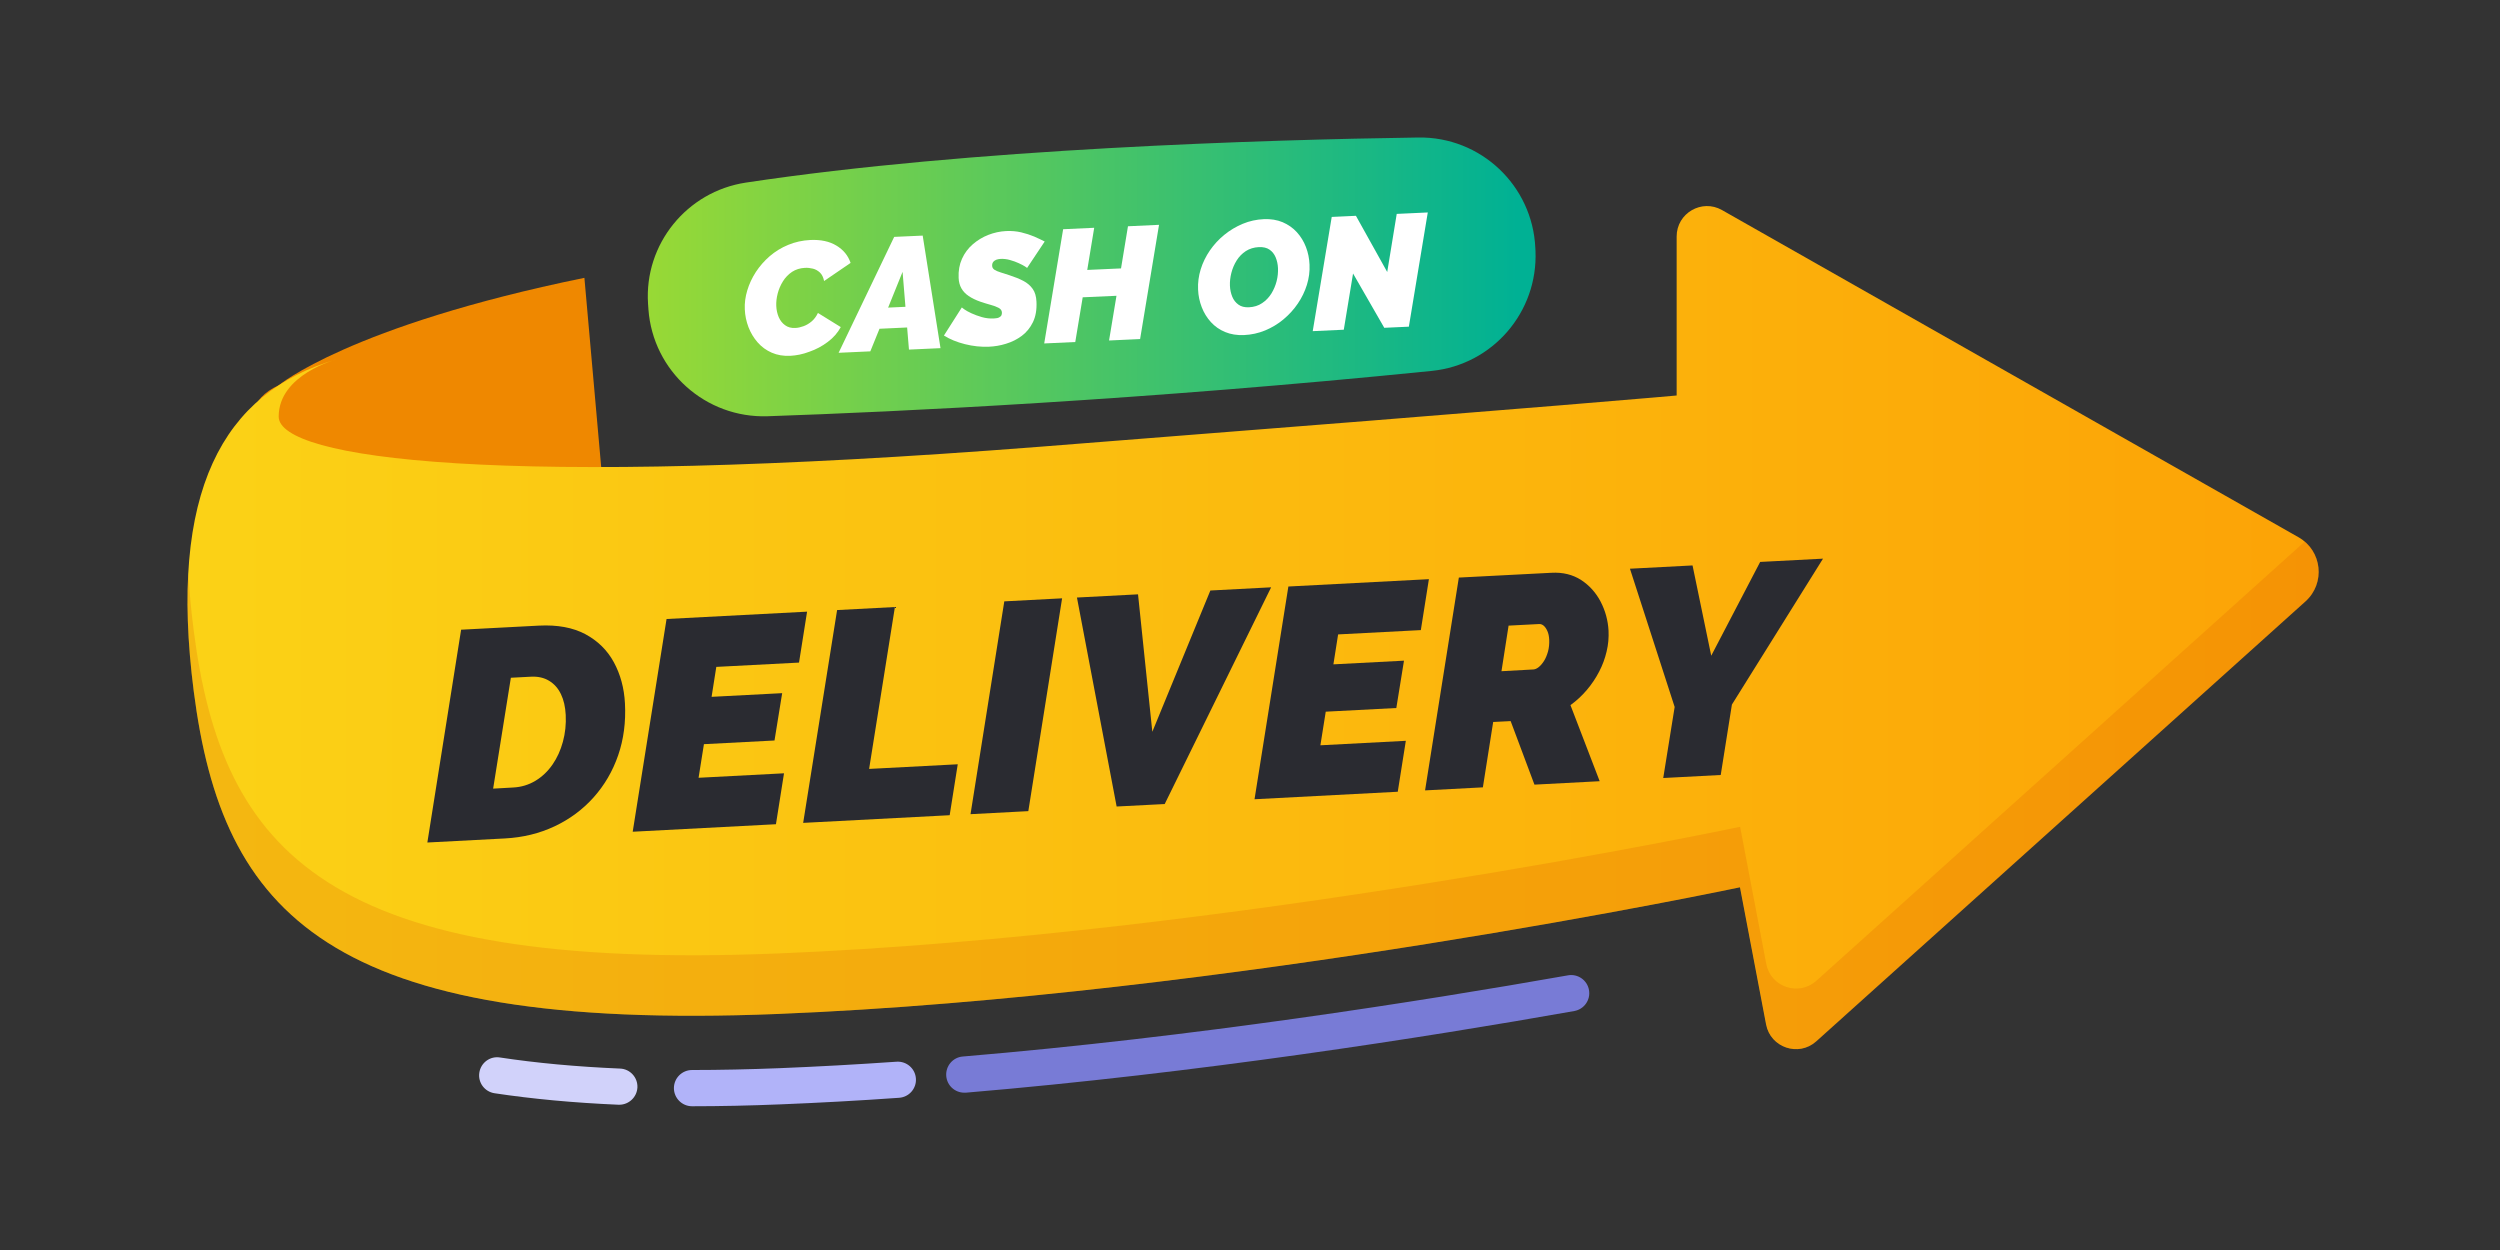 <?xml version="1.0" encoding="UTF-8"?> <svg xmlns="http://www.w3.org/2000/svg" width="400" height="200" viewBox="0 0 400 200" fill="none"><rect x="0" y="0" width="400" height="200" fill="#333333" stroke="none"/> <g clip-path="url(#clip0)"> <path d="M44.602 61.644C44.602 61.644 55.844 52.167 93.504 44.453L96.889 82.59C96.889 82.59 74.686 86.447 57.785 82.59C40.871 78.72 35.289 65.808 44.602 61.644Z" fill="#EF8800"></path> <path d="M99.087 176.757C99.048 176.757 98.997 176.757 98.959 176.757C91.792 176.451 85.124 175.825 79.12 174.918C77.535 174.675 76.45 173.207 76.692 171.623C76.935 170.039 78.404 168.941 79.988 169.196C85.788 170.078 92.252 170.678 99.214 170.972C100.811 171.035 102.05 172.389 101.987 173.986C101.91 175.544 100.62 176.757 99.087 176.757Z" fill="#D1D2FA"></path> <path d="M110.725 177C109.128 177 107.825 175.697 107.825 174.101C107.825 172.504 109.128 171.202 110.725 171.202C115.145 171.202 119.871 171.099 124.739 170.908C130.73 170.665 137.028 170.32 143.454 169.873C145.051 169.771 146.43 170.959 146.545 172.555C146.66 174.152 145.46 175.531 143.863 175.646C137.373 176.106 131.011 176.451 124.969 176.694C120.025 176.898 115.234 177 110.725 177Z" fill="#B1B3F9"></path> <path d="M154.287 174.829C152.792 174.829 151.528 173.692 151.4 172.172C151.272 170.576 152.447 169.171 154.044 169.043C190.938 165.94 227.065 160.256 250.878 156.054C252.449 155.773 253.957 156.82 254.238 158.404C254.519 159.975 253.471 161.482 251.887 161.763C227.96 166.003 191.653 171.7 154.53 174.829C154.453 174.829 154.376 174.829 154.287 174.829Z" fill="#787BD6"></path> <path d="M122.81 66.599C143.671 65.884 182.711 64.032 229.084 59.345C238.831 58.362 246.087 49.932 245.678 40.149C245.666 39.995 245.666 39.842 245.653 39.676C245.206 29.689 236.928 21.859 226.938 22C202.333 22.358 155.385 23.775 119.335 29.216C109.894 30.646 103.06 39.063 103.686 48.591C103.711 48.885 103.724 49.191 103.749 49.498C104.465 59.383 112.896 66.931 122.81 66.599Z" fill="url(#paint0_linear)"></path> <path d="M126.438 56.931C125.352 56.982 124.368 56.816 123.487 56.433C122.605 56.05 121.851 55.501 121.225 54.785C120.599 54.07 120.114 53.266 119.756 52.346C119.411 51.439 119.207 50.481 119.169 49.498C119.118 48.489 119.258 47.48 119.565 46.458C119.871 45.436 120.331 44.453 120.944 43.508C121.558 42.575 122.298 41.733 123.167 40.979C124.036 40.238 125.019 39.625 126.118 39.178C127.217 38.718 128.392 38.463 129.644 38.399C131.305 38.322 132.71 38.616 133.821 39.293C134.946 39.97 135.699 40.89 136.095 42.065L131.854 44.964C131.739 44.376 131.522 43.929 131.19 43.61C130.858 43.303 130.487 43.086 130.066 42.984C129.644 42.882 129.222 42.831 128.788 42.856C128.009 42.895 127.319 43.112 126.731 43.495C126.144 43.891 125.658 44.389 125.275 45.002C124.892 45.615 124.611 46.267 124.432 46.956C124.253 47.646 124.176 48.31 124.202 48.936C124.227 49.6 124.368 50.2 124.598 50.749C124.841 51.299 125.173 51.72 125.62 52.039C126.054 52.359 126.604 52.512 127.255 52.474C127.664 52.461 128.098 52.359 128.558 52.193C129.018 52.027 129.452 51.771 129.861 51.426C130.27 51.082 130.602 50.635 130.87 50.073L134.524 52.333C134.039 53.24 133.349 54.032 132.442 54.709C131.547 55.386 130.564 55.909 129.491 56.28C128.456 56.676 127.421 56.88 126.438 56.931Z" fill="white"></path> <path d="M143.07 37.901L147.631 37.697L150.48 55.705L145.434 55.935L145.14 52.397L140.72 52.601L139.251 56.216L134.179 56.446L143.07 37.901ZM144.872 49.089L144.412 43.495L142.1 49.217L144.872 49.089Z" fill="white"></path> <path d="M158.221 55.475C156.982 55.526 155.705 55.398 154.389 55.066C153.073 54.734 151.962 54.274 151.029 53.687L153.891 49.191C153.878 49.191 154.006 49.293 154.274 49.485C154.542 49.676 154.926 49.894 155.424 50.123C155.922 50.353 156.484 50.558 157.097 50.737C157.723 50.915 158.362 50.992 159.026 50.954C159.422 50.941 159.703 50.877 159.882 50.775C160.061 50.673 160.189 50.558 160.24 50.417C160.291 50.277 160.317 50.136 160.304 49.983C160.291 49.676 160.112 49.434 159.78 49.255C159.448 49.076 159.026 48.923 158.515 48.782C158.004 48.642 157.468 48.476 156.893 48.284C156.126 48.016 155.5 47.71 154.989 47.365C154.478 47.02 154.095 46.611 153.827 46.139C153.559 45.666 153.405 45.104 153.38 44.466C153.329 43.329 153.508 42.32 153.916 41.413C154.325 40.506 154.9 39.727 155.641 39.089C156.382 38.45 157.212 37.939 158.132 37.581C159.052 37.224 159.997 37.02 160.968 36.968C161.824 36.93 162.616 36.994 163.383 37.173C164.136 37.352 164.839 37.581 165.478 37.85C166.116 38.131 166.678 38.399 167.151 38.642L164.328 42.882C164.366 42.882 164.251 42.805 164.008 42.639C163.766 42.486 163.434 42.307 163.012 42.115C162.59 41.924 162.131 41.745 161.607 41.605C161.083 41.451 160.572 41.4 160.061 41.426C159.818 41.439 159.601 41.49 159.384 41.566C159.18 41.656 159.013 41.771 158.899 41.937C158.784 42.09 158.732 42.294 158.745 42.55C158.758 42.805 158.886 43.01 159.116 43.163C159.358 43.316 159.678 43.457 160.099 43.584C160.521 43.712 160.994 43.865 161.53 44.044C162.361 44.312 163.089 44.606 163.727 44.938C164.366 45.27 164.864 45.704 165.235 46.228C165.605 46.752 165.797 47.429 165.835 48.272C165.899 49.549 165.708 50.634 165.273 51.541C164.839 52.435 164.238 53.176 163.485 53.738C162.731 54.3 161.888 54.721 160.955 55.002C160.061 55.283 159.128 55.437 158.221 55.475Z" fill="white"></path> <path d="M170.102 36.675L175.072 36.445L173.96 43.188L179.364 42.946L180.475 36.202L185.445 35.972L182.417 54.249L177.448 54.479L178.636 47.327L173.232 47.569L172.044 54.722L167.074 54.952L170.102 36.675Z" fill="white"></path> <path d="M199.05 53.61C197.926 53.661 196.917 53.495 196.022 53.125C195.128 52.755 194.362 52.218 193.736 51.528C193.11 50.839 192.624 50.047 192.279 49.153C191.934 48.259 191.73 47.314 191.692 46.33C191.641 45.245 191.781 44.159 192.113 43.086C192.445 42.013 192.944 41.004 193.582 40.072C194.234 39.127 195 38.297 195.895 37.569C196.789 36.841 197.772 36.253 198.846 35.806C199.919 35.359 201.043 35.117 202.205 35.065C203.33 35.014 204.326 35.18 205.22 35.551C206.102 35.934 206.868 36.458 207.494 37.147C208.12 37.837 208.606 38.629 208.95 39.523C209.295 40.417 209.487 41.362 209.525 42.345C209.576 43.431 209.436 44.504 209.104 45.577C208.772 46.637 208.286 47.646 207.647 48.578C207.009 49.523 206.242 50.353 205.361 51.094C204.479 51.835 203.496 52.422 202.423 52.87C201.337 53.316 200.212 53.559 199.05 53.61ZM199.816 49.166C200.634 49.127 201.337 48.91 201.937 48.502C202.537 48.106 203.023 47.595 203.419 46.969C203.802 46.343 204.083 45.679 204.262 44.976C204.441 44.274 204.505 43.584 204.479 42.92C204.454 42.294 204.326 41.72 204.109 41.183C203.892 40.66 203.559 40.238 203.125 39.944C202.691 39.638 202.116 39.51 201.426 39.536C200.621 39.574 199.931 39.791 199.331 40.174C198.731 40.57 198.245 41.068 197.862 41.681C197.479 42.294 197.198 42.959 197.019 43.661C196.84 44.363 196.763 45.053 196.789 45.717C196.814 46.343 196.942 46.931 197.159 47.467C197.376 48.003 197.709 48.425 198.156 48.744C198.577 49.051 199.127 49.191 199.816 49.166Z" fill="white"></path> <path d="M213.077 34.708L216.948 34.529L221.955 43.52L223.476 34.223L228.445 33.993L225.417 52.269L221.483 52.448L216.488 43.763L215.006 52.755L210.036 52.984L213.077 34.708Z" fill="white"></path> <path d="M53.902 57.48C53.902 57.48 44.589 59.894 44.589 66.651C44.589 73.407 79.975 78.235 166.397 71.478C252.82 64.722 268.264 63.279 268.264 63.279V37.837C268.264 34.108 272.288 31.771 275.52 33.61L367.768 85.962C371.537 88.108 372.111 93.306 368.879 96.218L290.595 166.617C287.784 169.145 283.275 167.626 282.572 163.909L278.395 141.967C278.395 141.967 196.316 159.349 124.381 162.236C52.445 165.122 35.557 146.13 30.996 110.586C26.908 78.72 35.557 62.794 53.902 57.48Z" fill="url(#paint1_linear)"></path> <path opacity="0.22" d="M368.905 96.205L290.62 166.604C287.81 169.132 283.3 167.613 282.598 163.896L278.42 141.954C278.42 141.954 196.342 159.336 124.406 162.236C52.458 165.122 35.557 146.13 30.996 110.586C30.089 103.498 29.808 97.201 30.14 91.632C30.294 94.557 30.575 97.648 30.996 100.905C35.557 136.449 52.458 155.454 124.406 152.555C196.342 149.655 278.42 132.286 278.42 132.286L282.598 154.215C283.3 157.944 287.81 159.451 290.62 156.923L368.777 86.639C371.639 89.065 371.817 93.574 368.905 96.205Z" fill="#DB5E00"></path> <path d="M73.779 100.752L86.21 100.1C89.186 99.947 91.664 100.407 93.657 101.467C95.65 102.54 97.17 104.034 98.218 105.963C99.265 107.891 99.866 110.088 99.994 112.553C100.147 115.529 99.789 118.288 98.908 120.842C98.026 123.396 96.71 125.644 94.973 127.585C93.236 129.527 91.153 131.072 88.739 132.209C86.324 133.346 83.68 133.997 80.806 134.15L68.376 134.802L73.779 100.752ZM82.083 126.002C83.412 125.938 84.613 125.567 85.686 124.916C86.759 124.265 87.666 123.396 88.407 122.323C89.148 121.251 89.697 120.037 90.067 118.671C90.438 117.304 90.591 115.874 90.515 114.392C90.451 113.102 90.195 111.978 89.748 111.059C89.301 110.126 88.675 109.424 87.857 108.926C87.04 108.428 86.056 108.21 84.919 108.274L81.738 108.44L78.902 126.181L82.083 126.002Z" fill="#2A2B31"></path> <path d="M106.649 99.04L129.133 97.865L127.843 106.014L114.608 106.703L113.854 111.493L125.147 110.905L123.921 118.479L112.628 119.067L111.772 124.444L125.441 123.728L124.151 131.877L101.233 133.077L106.649 99.04Z" fill="#2A2B31"></path> <path d="M133.936 97.61L143.185 97.124L139.059 123.026L153.239 122.285L151.949 130.434L128.507 131.66L133.936 97.61Z" fill="#2A2B31"></path> <path d="M160.687 96.218L169.936 95.732L164.532 129.782L155.283 130.268L160.687 96.218Z" fill="#2A2B31"></path> <path d="M172.312 95.605L182.085 95.094L184.372 117.087L193.659 94.481L203.381 93.97L186.352 128.646L178.661 129.042L172.312 95.605Z" fill="#2A2B31"></path> <path d="M206.14 93.842L228.624 92.667L227.334 100.816L214.099 101.505L213.345 106.295L224.638 105.707L223.412 113.281L212.119 113.869L211.263 119.246L224.932 118.53L223.642 126.679L200.724 127.879L206.14 93.842Z" fill="#2A2B31"></path> <path d="M228.011 126.462L233.415 92.412L248.221 91.645C250.06 91.543 251.632 91.939 252.973 92.795C254.301 93.663 255.349 94.826 256.103 96.269C256.856 97.725 257.278 99.27 257.367 100.905C257.419 102.016 257.329 103.115 257.061 104.226C256.805 105.337 256.409 106.41 255.873 107.444C255.336 108.479 254.685 109.462 253.905 110.382C253.126 111.301 252.257 112.106 251.274 112.821L255.949 124.993L245.512 125.542L241.705 115.376L238.908 115.516L237.26 125.976L228.011 126.462ZM245.359 107.112C245.615 107.099 245.896 106.972 246.189 106.742C246.496 106.499 246.777 106.167 247.045 105.746C247.314 105.324 247.518 104.813 247.684 104.239C247.837 103.664 247.901 103.038 247.876 102.374C247.85 101.799 247.748 101.339 247.582 100.969C247.416 100.599 247.224 100.318 246.994 100.113C246.764 99.922 246.522 99.832 246.266 99.845L241.373 100.1L240.236 107.393L245.359 107.112Z" fill="#2A2B31"></path> <path d="M267.945 113.115L260.791 90.994L270.807 90.47L273.796 104.915L281.627 89.908L291.681 89.385L277.105 112.732L275.316 123.997L266.118 124.482L267.945 113.115Z" fill="#2A2B31"></path> </g> <defs> <linearGradient id="paint0_linear" x1="103.647" y1="44.303" x2="245.698" y2="44.303" gradientUnits="userSpaceOnUse"> <stop stop-color="#98D935"></stop> <stop offset="0.98" stop-color="#00B194"></stop> </linearGradient> <linearGradient id="paint1_linear" x1="30" y1="100.409" x2="371.004" y2="100.409" gradientUnits="userSpaceOnUse"> <stop stop-color="#FBD216"></stop> <stop offset="1" stop-color="#FCA306"></stop> </linearGradient> <clipPath id="clip0"> <rect width="341" height="155" fill="white" transform="translate(30 22)"></rect> </clipPath> </defs> </svg> 